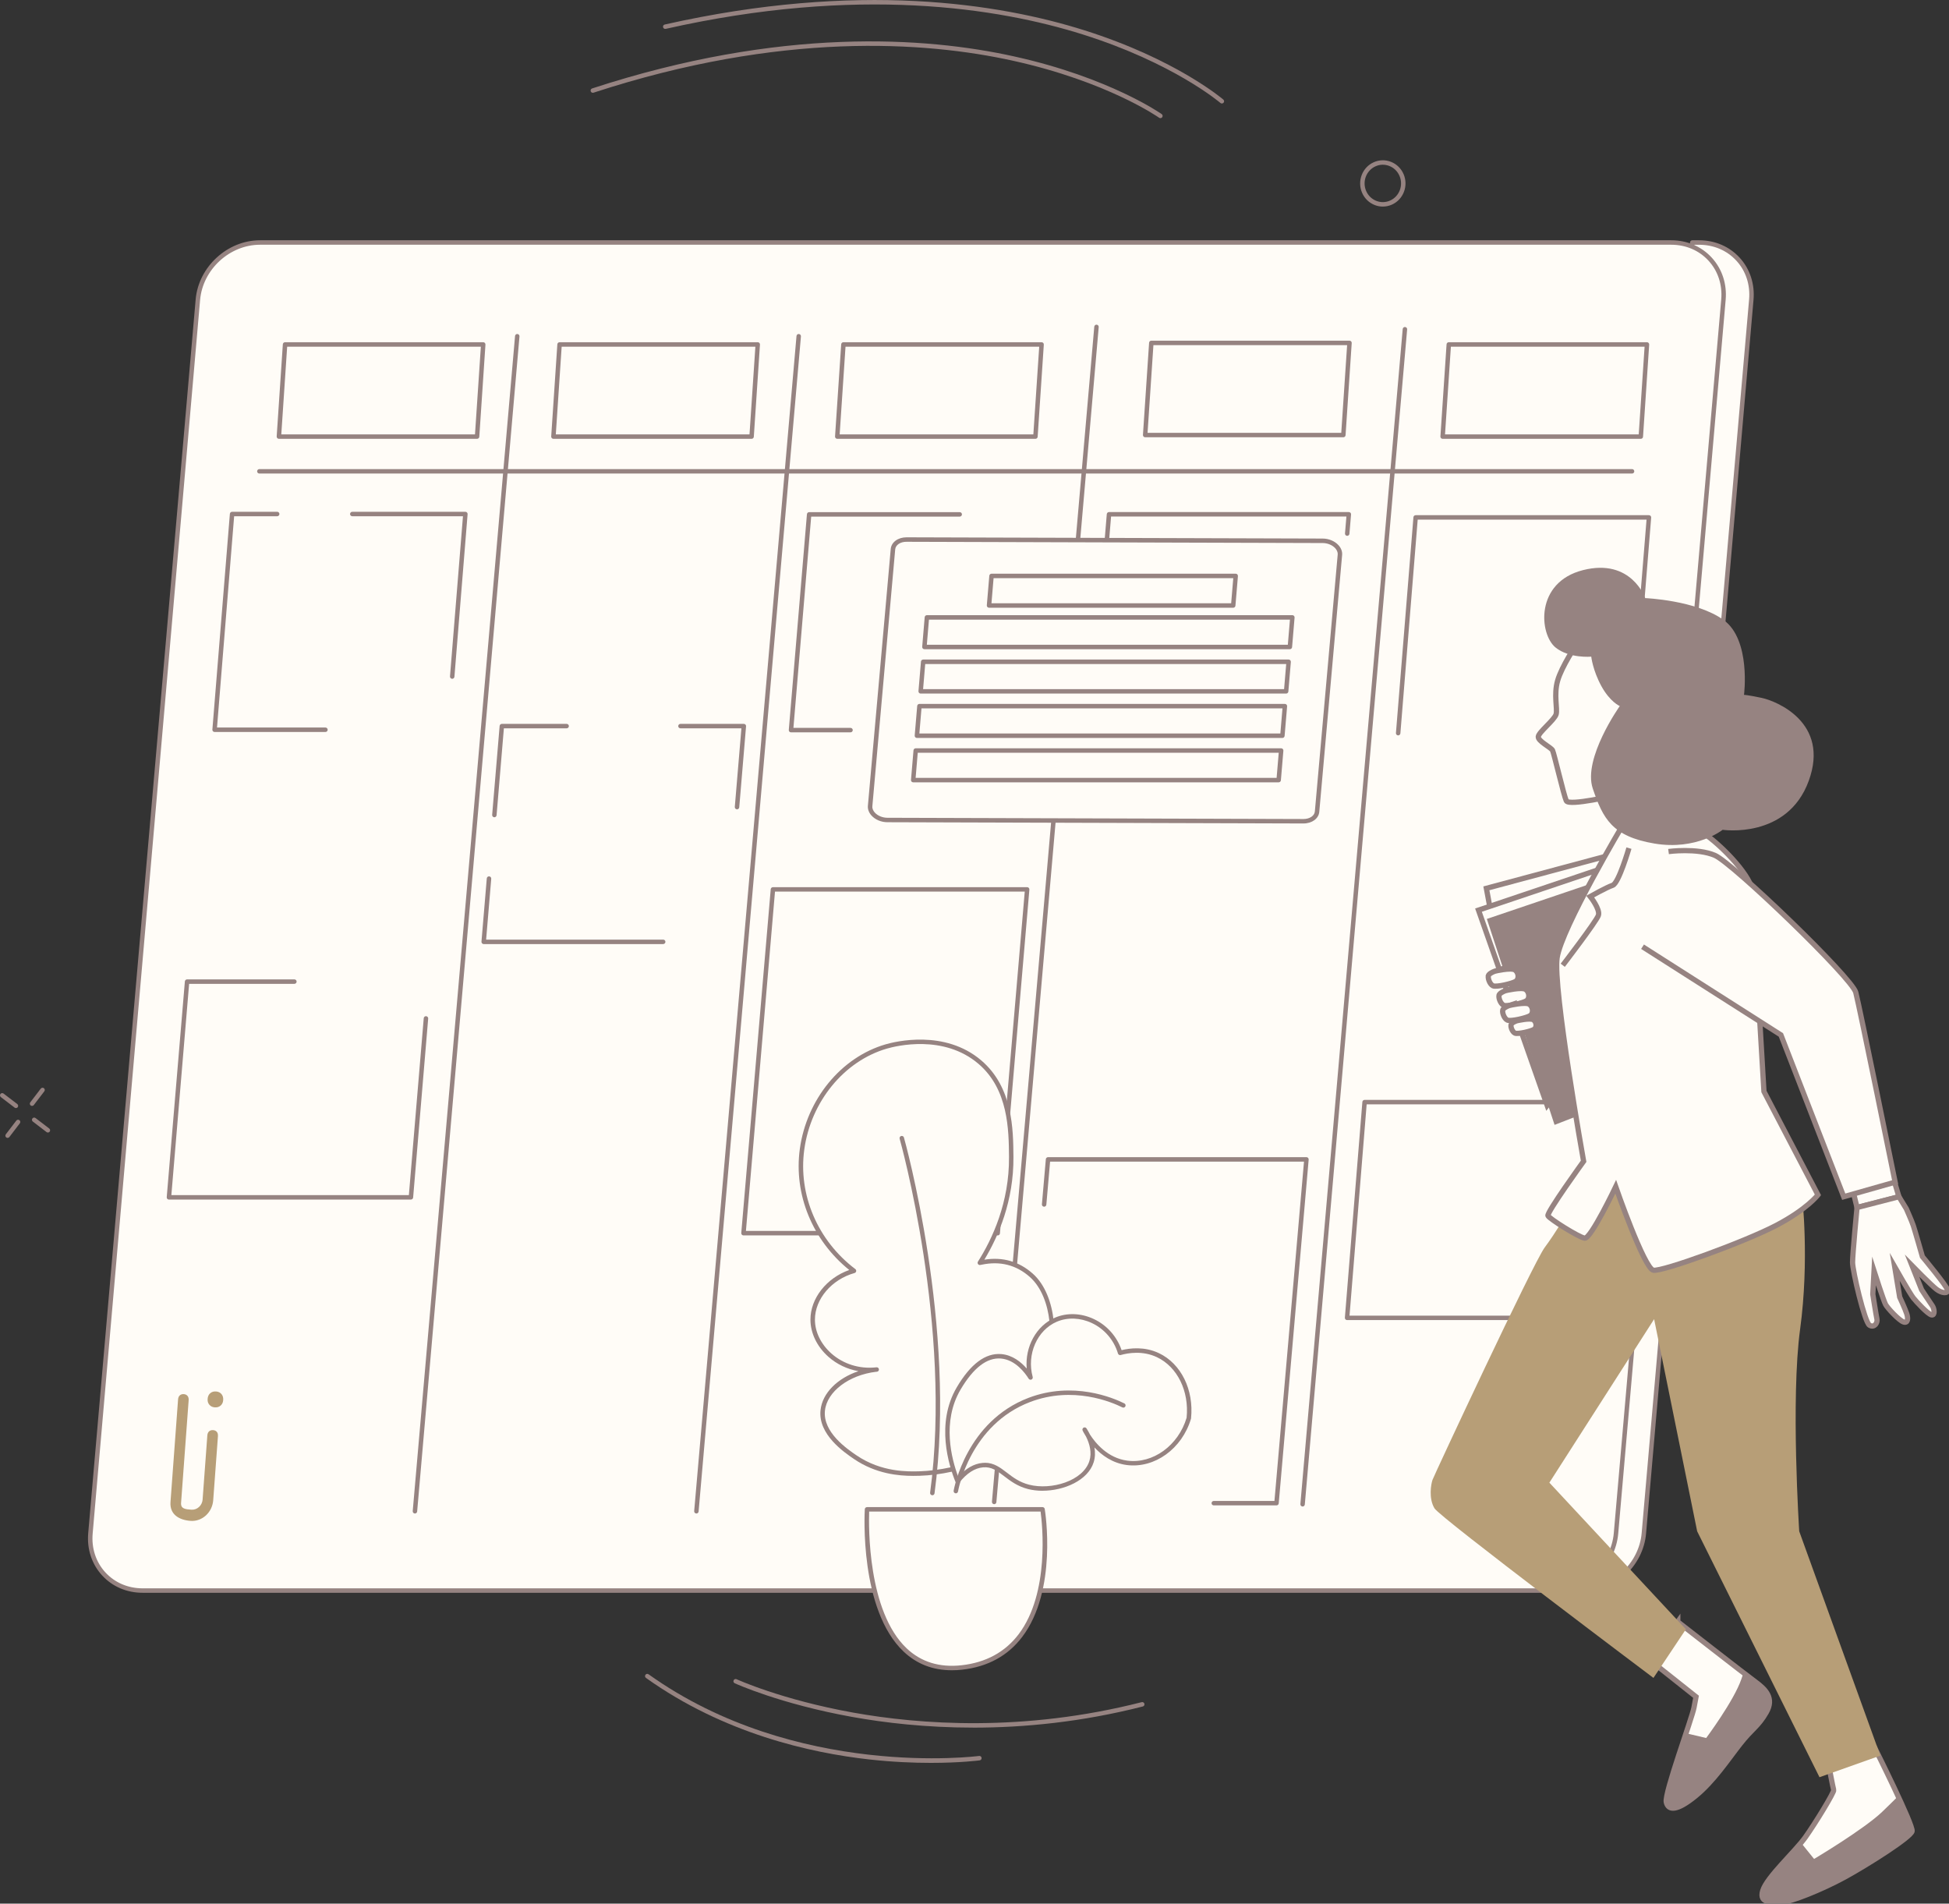 <svg width="556" height="543" viewBox="0 0 556 543" fill="none" xmlns="http://www.w3.org/2000/svg">
<rect x="0" y="0" width="556" height="543" fill="#333333" stroke="none"/>
<g clip-path="url(#clip0_6005_278)">
<path d="M277.67 492.789C264.13 492.789 252.371 491.407 243.14 489.746C222.5 486.038 209.719 480.189 209.595 480.132C209.275 479.983 209.136 479.606 209.286 479.292C209.435 478.972 209.812 478.833 210.127 478.982C210.25 479.039 222.918 484.831 243.408 488.509C262.314 491.897 291.937 494.136 325.698 485.527C326.039 485.44 326.384 485.646 326.472 485.986C326.56 486.327 326.353 486.672 326.013 486.76C308.485 491.227 292.066 492.795 277.665 492.795L277.67 492.789Z" fill="#968381"/>
<path d="M265.57 502.847C260.642 502.847 254.646 502.61 247.969 501.867C231.153 500 206.453 494.45 184.276 478.611C183.992 478.405 183.925 478.007 184.126 477.724C184.327 477.435 184.724 477.373 185.013 477.574C227.02 507.572 278.795 500.939 279.311 500.867C279.656 500.815 279.981 501.063 280.023 501.413C280.069 501.764 279.827 502.084 279.481 502.13C279.398 502.14 274.078 502.847 265.57 502.847Z" fill="#968381"/>
<path d="M331.028 33.701C330.899 33.701 330.775 33.665 330.662 33.582C330.517 33.479 315.941 23.256 288.887 17.304C263.913 11.811 222.897 8.933 169.312 26.439C168.976 26.547 168.62 26.366 168.512 26.031C168.404 25.696 168.584 25.34 168.92 25.227C222.815 7.618 264.099 10.527 289.238 16.077C316.519 22.091 331.255 32.442 331.4 32.545C331.689 32.752 331.751 33.149 331.549 33.432C331.426 33.608 331.229 33.701 331.033 33.701H331.039H331.028Z" fill="#968381"/>
<path d="M348.562 29.518C348.412 29.518 348.267 29.466 348.149 29.363C348.02 29.25 334.841 18.006 308.867 9.82C284.883 2.269 244.781 -4.136 189.91 8.232C189.57 8.309 189.229 8.092 189.152 7.752C189.074 7.407 189.291 7.066 189.632 6.994C244.827 -5.441 285.188 1.021 309.326 8.634C335.528 16.897 348.851 28.29 348.985 28.404C349.248 28.636 349.279 29.038 349.052 29.301C348.928 29.445 348.747 29.518 348.572 29.518H348.562Z" fill="#968381"/>
<path d="M9.143 315.452C9.009 315.452 8.875 315.41 8.756 315.323C8.478 315.111 8.426 314.709 8.638 314.43L11.636 310.516C11.852 310.237 12.25 310.186 12.523 310.397C12.802 310.609 12.853 311.011 12.642 311.289L9.644 315.204C9.52 315.369 9.329 315.452 9.138 315.452H9.143Z" fill="#968381"/>
<path d="M2.167 324.576C2.033 324.576 1.899 324.534 1.78 324.447C1.502 324.235 1.45 323.833 1.661 323.554L4.654 319.64C4.871 319.361 5.268 319.31 5.542 319.521C5.82 319.733 5.872 320.135 5.66 320.413L2.668 324.328C2.544 324.493 2.353 324.576 2.162 324.576H2.167Z" fill="#968381"/>
<path d="M4.551 316.065C4.417 316.065 4.283 316.024 4.164 315.936L0.248 312.94C-0.031 312.728 -0.083 312.326 0.129 312.047C0.346 311.769 0.743 311.717 1.016 311.929L4.933 314.925C5.212 315.137 5.263 315.539 5.052 315.818C4.928 315.983 4.737 316.065 4.546 316.065H4.551Z" fill="#968381"/>
<path d="M13.669 323.044C13.534 323.044 13.4 323.003 13.282 322.915L9.365 319.918C9.087 319.707 9.035 319.304 9.247 319.026C9.463 318.747 9.861 318.696 10.134 318.907L14.05 321.904C14.329 322.115 14.381 322.518 14.169 322.796C14.045 322.961 13.854 323.049 13.663 323.049L13.669 323.044Z" fill="#968381"/>
<path d="M394.49 58.927C393.711 58.927 392.932 58.782 392.183 58.489C390.553 57.854 389.268 56.606 388.561 54.976C387.127 51.649 388.618 47.75 391.874 46.285C393.442 45.579 395.186 45.532 396.791 46.156C398.422 46.791 399.707 48.039 400.408 49.669C401.843 52.996 400.357 56.895 397.096 58.36C396.26 58.736 395.372 58.922 394.485 58.922L394.49 58.927ZM392.395 47.441C389.763 48.622 388.566 51.778 389.727 54.471C390.295 55.786 391.327 56.792 392.638 57.302C393.917 57.803 395.321 57.767 396.575 57.199C399.206 56.018 400.403 52.861 399.242 50.169C398.675 48.854 397.643 47.848 396.327 47.338C395.042 46.837 393.644 46.873 392.395 47.441Z" fill="#968381"/>
<path d="M484.716 69.17H482.76L447.002 453.689H451.228C460.232 453.689 468.168 446.385 468.952 437.375L499.602 85.479C500.387 76.468 493.725 69.165 484.716 69.165V69.17Z" fill="#FFFCF7"/>
<path d="M451.228 454.328H447.002C446.822 454.328 446.651 454.251 446.533 454.122C446.414 453.988 446.352 453.813 446.368 453.632L482.126 69.114C482.157 68.789 482.43 68.536 482.76 68.536H484.711C489.236 68.536 493.343 70.3 496.274 73.498C499.22 76.711 500.629 80.992 500.232 85.536L469.582 437.432C468.772 446.747 460.537 454.323 451.223 454.323L451.228 454.328ZM447.699 453.06H451.228C459.897 453.06 467.564 446.004 468.323 437.329L498.973 85.433C499.339 81.245 498.049 77.309 495.345 74.364C492.657 71.429 488.885 69.815 484.721 69.815H483.349L447.709 453.065L447.699 453.06Z" fill="#968381"/>
<path d="M476.765 69.17H74.179C65.175 69.17 57.239 76.474 56.455 85.484L25.805 437.38C25.02 446.391 31.682 453.694 40.691 453.694H443.282C452.286 453.694 460.222 446.391 461.006 437.38L491.651 85.484C492.435 76.474 485.774 69.17 476.765 69.17Z" fill="#FFFCF7"/>
<path d="M443.277 454.328H40.686C36.161 454.328 32.053 452.57 29.122 449.367C26.176 446.154 24.773 441.873 25.165 437.329L55.815 85.427C56.625 76.113 64.86 68.536 74.174 68.536H476.765C481.29 68.536 485.397 70.295 488.328 73.498C491.274 76.711 492.683 80.992 492.286 85.541L461.641 437.437C460.831 446.752 452.596 454.328 443.282 454.328H443.277ZM74.179 69.81C65.51 69.81 57.843 76.866 57.084 85.541L26.434 437.437C26.068 441.625 27.358 445.56 30.062 448.511C32.75 451.445 36.522 453.06 40.686 453.06H443.277C451.945 453.06 459.613 446.004 460.372 437.329L491.021 85.433C491.388 81.245 490.098 77.309 487.394 74.359C484.706 71.424 480.929 69.81 476.77 69.81H74.179Z" fill="#968381"/>
<path d="M465.583 135.076H73.988C73.637 135.076 73.353 134.792 73.353 134.441C73.353 134.091 73.637 133.807 73.988 133.807H465.583C465.934 133.807 466.218 134.091 466.218 134.441C466.218 134.792 465.934 135.076 465.583 135.076Z" fill="#968381"/>
<path d="M198.667 431.712H198.61C198.259 431.681 198.001 431.377 198.032 431.021L227.221 95.851C227.252 95.501 227.552 95.237 227.908 95.274C228.259 95.305 228.517 95.609 228.486 95.965L199.296 431.134C199.27 431.464 198.992 431.717 198.667 431.717V431.712Z" fill="#968381"/>
<path d="M283.614 429.05H283.557C283.206 429.02 282.948 428.715 282.979 428.359L312.169 93.19C312.2 92.839 312.509 92.576 312.855 92.612C313.206 92.643 313.464 92.948 313.433 93.303L284.243 428.473C284.213 428.803 283.939 429.056 283.614 429.056V429.05Z" fill="#968381"/>
<path d="M118.373 431.712H118.317C117.966 431.681 117.708 431.377 117.739 431.021L146.928 95.851C146.959 95.501 147.264 95.237 147.614 95.274C147.965 95.305 148.223 95.609 148.192 95.965L119.003 431.134C118.977 431.464 118.698 431.717 118.373 431.717V431.712Z" fill="#968381"/>
<path d="M371.601 429.716H371.544C371.198 429.685 370.935 429.381 370.966 429.025L400.155 93.855C400.186 93.504 400.501 93.241 400.842 93.278C401.193 93.308 401.451 93.613 401.42 93.969L372.23 429.138C372.199 429.468 371.926 429.721 371.601 429.721V429.716Z" fill="#968381"/>
<path d="M214.409 125.173H157.877C157.702 125.173 157.532 125.101 157.413 124.972C157.294 124.843 157.232 124.672 157.243 124.497L158.997 98.208C159.018 97.873 159.296 97.615 159.632 97.615H216.164C216.339 97.615 216.509 97.687 216.628 97.816C216.747 97.945 216.809 98.115 216.798 98.291L215.044 124.58C215.023 124.915 214.745 125.173 214.409 125.173ZM158.559 123.904H213.816L215.488 98.889H160.23L158.559 123.904Z" fill="#968381"/>
<path d="M295.384 125.173H238.852C238.676 125.173 238.506 125.101 238.387 124.972C238.269 124.843 238.207 124.672 238.217 124.497L239.972 98.208C239.992 97.873 240.271 97.615 240.606 97.615H297.138C297.314 97.615 297.479 97.687 297.602 97.816C297.721 97.945 297.783 98.115 297.773 98.291L296.018 124.58C295.998 124.915 295.719 125.173 295.384 125.173ZM239.533 123.904H294.79L296.462 98.889H241.205L239.533 123.904Z" fill="#968381"/>
<path d="M136.098 125.173H79.566C79.39 125.173 79.225 125.101 79.101 124.972C78.983 124.843 78.921 124.672 78.931 124.497L80.685 98.208C80.706 97.873 80.985 97.615 81.32 97.615H137.852C138.027 97.615 138.192 97.687 138.316 97.816C138.435 97.945 138.497 98.115 138.487 98.291L136.732 124.58C136.712 124.915 136.433 125.173 136.098 125.173ZM80.247 123.904H135.504L137.176 98.889H81.919L80.247 123.904Z" fill="#968381"/>
<path d="M468.08 125.173H411.549C411.373 125.173 411.203 125.101 411.084 124.972C410.965 124.843 410.904 124.672 410.914 124.497L412.668 98.208C412.689 97.873 412.968 97.615 413.303 97.615H469.835C470.01 97.615 470.181 97.687 470.299 97.816C470.418 97.945 470.48 98.115 470.469 98.291L468.715 124.58C468.694 124.915 468.416 125.173 468.08 125.173ZM412.23 123.904H467.487L469.159 98.889H413.901L412.23 123.904Z" fill="#968381"/>
<path d="M383.221 124.729H326.689C326.513 124.729 326.343 124.657 326.224 124.528C326.106 124.399 326.044 124.229 326.054 124.053L327.809 97.764C327.829 97.429 328.108 97.171 328.443 97.171H384.975C385.151 97.171 385.321 97.244 385.439 97.373C385.558 97.501 385.62 97.672 385.61 97.847L383.855 124.136C383.835 124.471 383.556 124.729 383.221 124.729ZM327.37 123.46H382.627L384.299 98.445H329.042L327.37 123.46Z" fill="#968381"/>
<path d="M364.145 428.767H290.43L298.97 330.708H372.684L364.145 428.767Z" fill="#FFFCF7"/>
<path d="M284.625 352.391H212.103C211.922 352.391 211.752 352.319 211.633 352.185C211.515 352.056 211.453 351.881 211.468 351.7L219.869 253.641C219.9 253.311 220.173 253.059 220.498 253.059H293.02C293.201 253.059 293.371 253.131 293.49 253.265C293.609 253.394 293.671 253.569 293.655 253.75L285.255 351.814C285.229 352.144 284.95 352.396 284.625 352.396V352.391ZM212.794 351.117H284.042L292.334 254.327H221.086L212.794 351.117Z" fill="#968381"/>
<path d="M127.78 208.161H61.222L66.212 146.619H132.769L127.78 208.161Z" fill="#FFFCF7"/>
<path d="M398.855 209.765H398.804C398.458 209.734 398.195 209.429 398.226 209.079L403.215 147.537C403.241 147.207 403.52 146.954 403.845 146.954H470.402C470.583 146.954 470.748 147.026 470.872 147.16C470.991 147.289 471.053 147.464 471.037 147.64L468.385 180.381C468.359 180.732 468.049 180.995 467.699 180.964C467.348 180.938 467.09 180.629 467.116 180.278L469.716 148.223H404.433L399.495 209.182C399.464 209.512 399.191 209.765 398.866 209.765H398.855Z" fill="#968381"/>
<path d="M450.852 376.545H384.294C384.113 376.545 383.948 376.473 383.824 376.339C383.706 376.21 383.644 376.034 383.659 375.859L388.649 314.317C388.675 313.987 388.953 313.734 389.278 313.734H455.836C456.017 313.734 456.182 313.806 456.306 313.94C456.424 314.069 456.486 314.245 456.471 314.42L451.481 375.962C451.455 376.292 451.177 376.545 450.852 376.545ZM384.985 375.271H450.269L455.155 315.003H389.872L384.985 375.271Z" fill="#968381"/>
<path d="M311.245 208.872H311.194C310.843 208.846 310.585 208.537 310.611 208.186L315.739 146.644C315.77 146.314 316.044 146.062 316.369 146.062H384.784C384.965 146.062 385.13 146.134 385.254 146.263C385.372 146.392 385.434 146.567 385.419 146.747L384.96 152.256C384.929 152.607 384.629 152.865 384.273 152.839C383.928 152.813 383.664 152.504 383.695 152.153L384.098 147.33H316.962L311.885 208.289C311.854 208.62 311.581 208.872 311.25 208.872H311.245Z" fill="#968381"/>
<path d="M294.692 208.264H225.663L230.838 146.722H299.868L294.692 208.264Z" fill="#FFFCF7"/>
<path d="M117.228 342.174H48.199C48.018 342.174 47.848 342.102 47.729 341.973C47.61 341.844 47.548 341.668 47.564 341.488L52.739 279.946C52.77 279.616 53.044 279.363 53.369 279.363H83.983C84.333 279.363 84.617 279.647 84.617 279.997C84.617 280.348 84.333 280.632 83.983 280.632H53.952L48.885 340.9H116.64L120.881 290.442C120.907 290.091 121.211 289.828 121.567 289.859C121.918 289.89 122.176 290.194 122.15 290.545L117.857 341.581C117.826 341.911 117.553 342.163 117.223 342.163L117.228 342.174Z" fill="#968381"/>
<path d="M207.02 268.655H137.991L143.167 207.114H212.196L207.02 268.655Z" fill="#FFFCF7"/>
<path d="M364.145 429.401H346.26C345.909 429.401 345.626 429.118 345.626 428.767C345.626 428.416 345.909 428.132 346.26 428.132H363.567L371.998 331.343H299.563L298.495 343.623C298.464 343.974 298.149 344.237 297.809 344.201C297.458 344.17 297.2 343.866 297.231 343.51L298.351 330.651C298.376 330.321 298.655 330.069 298.98 330.069H372.695C372.875 330.069 373.045 330.141 373.164 330.275C373.283 330.404 373.345 330.579 373.329 330.76L364.79 428.818C364.759 429.148 364.485 429.401 364.16 429.401H364.145Z" fill="#968381"/>
<path d="M129.008 193.621H128.956C128.605 193.59 128.347 193.286 128.373 192.935L132.073 147.253H100.494C100.143 147.253 99.86 146.969 99.86 146.619C99.86 146.268 100.143 145.984 100.494 145.984H132.759C132.94 145.984 133.105 146.056 133.229 146.185C133.347 146.314 133.409 146.49 133.394 146.67L129.637 193.038C129.612 193.368 129.333 193.621 129.008 193.621Z" fill="#968381"/>
<path d="M92.842 208.795H61.222C61.042 208.795 60.877 208.723 60.753 208.594C60.634 208.465 60.572 208.289 60.587 208.109L65.577 146.567C65.603 146.237 65.882 145.984 66.207 145.984H79.076C79.426 145.984 79.71 146.268 79.71 146.619C79.71 146.969 79.426 147.253 79.076 147.253H66.795L61.908 207.521H92.842C93.193 207.521 93.477 207.805 93.477 208.155C93.477 208.506 93.193 208.79 92.842 208.79V208.795Z" fill="#968381"/>
<path d="M242.639 208.898H225.658C225.477 208.898 225.307 208.826 225.188 208.697C225.07 208.568 225.008 208.393 225.023 208.212L230.199 146.67C230.224 146.34 230.503 146.087 230.828 146.087H273.784C274.135 146.087 274.419 146.371 274.419 146.722C274.419 147.073 274.135 147.356 273.784 147.356H231.411L226.344 207.624H242.634C242.985 207.624 243.269 207.908 243.269 208.259C243.269 208.609 242.985 208.893 242.634 208.893L242.639 208.898Z" fill="#968381"/>
<path d="M141.036 233.119H140.984C140.633 233.088 140.375 232.784 140.401 232.433L142.532 207.062C142.563 206.732 142.836 206.479 143.161 206.479H161.649C162 206.479 162.284 206.763 162.284 207.114C162.284 207.464 162 207.748 161.649 207.748H143.745L141.66 232.536C141.629 232.866 141.355 233.119 141.03 233.119H141.036Z" fill="#968381"/>
<path d="M189.193 269.29H137.986C137.805 269.29 137.635 269.218 137.517 269.084C137.398 268.955 137.336 268.779 137.351 268.599L138.868 250.557C138.894 250.206 139.199 249.943 139.555 249.974C139.906 250.005 140.164 250.309 140.138 250.66L138.678 268.016H189.193C189.544 268.016 189.828 268.3 189.828 268.65C189.828 269.001 189.544 269.285 189.193 269.285V269.29Z" fill="#968381"/>
<path d="M210.256 230.849H210.204C209.853 230.824 209.595 230.514 209.621 230.164L211.504 207.748H194.115C193.765 207.748 193.481 207.464 193.481 207.114C193.481 206.763 193.765 206.479 194.115 206.479H212.196C212.376 206.479 212.547 206.551 212.665 206.686C212.784 206.815 212.846 206.99 212.83 207.17L210.89 230.272C210.865 230.602 210.586 230.855 210.261 230.855L210.256 230.849Z" fill="#968381"/>
<path d="M65.98 119.927C67.832 119.927 69.334 118.426 69.334 116.57C69.334 114.713 67.832 113.212 65.98 113.212C64.127 113.212 62.626 114.713 62.626 116.57C62.626 118.426 64.127 119.927 65.98 119.927Z" fill="#FFFCF7"/>
<path d="M114.694 87.397C115.546 87.893 115.84 88.981 115.35 89.837C114.859 90.688 113.765 90.982 112.914 90.492C112.063 89.997 111.769 88.909 112.259 88.053C112.749 87.201 113.843 86.907 114.694 87.397Z" fill="#FFFCF7"/>
<path d="M92.042 109.107C92.538 108.255 93.626 107.961 94.478 108.451C95.329 108.947 95.623 110.035 95.133 110.891C94.638 111.747 93.549 112.036 92.698 111.546C91.846 111.051 91.552 109.963 92.042 109.107Z" fill="#FFFCF7"/>
<path d="M352.731 212.065C352.731 212.065 350.259 208.811 350.43 205.86C350.59 203.127 350.801 196.788 347.592 193.312C343.433 188.804 336.72 187.36 336.044 188.747C335.435 189.99 343.717 196.468 343.268 201.548C343.17 202.621 342.22 203.441 341.142 203.405C339.836 203.364 337.808 202.92 335.29 201.1C334.651 200.636 333.727 201.022 333.644 201.806C333.526 202.889 333.727 204.504 335.048 206.624C336.73 209.326 339.496 211.302 341.389 211.972C343.453 212.705 346.028 216.805 346.028 216.805L352.736 212.055L352.731 212.065Z" fill="#FFFCF7"/>
<path d="M346.023 217.444C345.982 217.444 345.94 217.444 345.899 217.434C345.729 217.398 345.579 217.3 345.486 217.15C344.8 216.062 342.69 213.117 341.173 212.576C339.207 211.879 336.286 209.821 334.506 206.964C333.051 204.628 332.891 202.833 333.01 201.739C333.077 201.151 333.443 200.656 333.985 200.414C334.542 200.166 335.172 200.233 335.662 200.589C338.072 202.332 339.986 202.74 341.162 202.776C341.911 202.791 342.571 202.224 342.633 201.497C342.896 198.567 339.743 194.838 337.659 192.373C335.935 190.33 335.063 189.304 335.476 188.468C335.626 188.164 335.982 187.777 336.838 187.653C339.145 187.318 344.465 188.989 348.061 192.883C351.601 196.716 351.204 203.627 351.069 205.896C350.915 208.578 353.216 211.652 353.237 211.683C353.34 211.817 353.386 211.998 353.36 212.168C353.335 212.338 353.242 212.493 353.097 212.591L346.384 217.341C346.276 217.419 346.147 217.455 346.018 217.455L346.023 217.444ZM334.676 201.538C334.594 201.538 334.527 201.564 334.501 201.574C334.424 201.61 334.295 201.693 334.274 201.878C334.176 202.771 334.32 204.261 335.584 206.288C337.205 208.888 339.836 210.75 341.601 211.374C343.397 212.013 345.373 214.695 346.198 215.907L351.859 211.905C351.142 210.817 349.666 208.259 349.81 205.819C350.141 200.084 349.243 196.019 347.138 193.745C344.078 190.428 339.568 188.881 337.488 188.881H337.483C337.05 188.881 336.802 188.948 336.684 189C336.874 189.474 337.845 190.619 338.634 191.553C340.987 194.338 344.207 198.149 343.902 201.61C343.778 203.018 342.545 204.086 341.126 204.045C339.769 204.003 337.592 203.55 334.919 201.621C334.836 201.559 334.754 201.538 334.681 201.538H334.676Z" fill="#968381"/>
<path d="M371.822 234.254L253.155 233.898C250.41 233.887 248.042 231.974 248.227 229.906L254.744 156.64C254.884 155.046 256.53 153.891 258.65 153.896L377.318 154.252C380.063 154.262 382.431 156.176 382.245 158.244L375.729 231.51C375.589 233.103 373.943 234.259 371.822 234.254Z" fill="#FFFCF7"/>
<path d="M371.838 234.888H371.817L253.15 234.532C251.39 234.527 249.703 233.82 248.625 232.639C247.871 231.809 247.5 230.824 247.588 229.849L254.104 156.583C254.28 154.654 256.179 153.262 258.625 153.262H258.645L377.313 153.618C379.072 153.623 380.759 154.329 381.838 155.51C382.591 156.336 382.963 157.326 382.875 158.301L376.358 231.566C376.188 233.495 374.284 234.888 371.838 234.888ZM371.822 233.619H371.838C373.613 233.619 374.98 232.711 375.094 231.458L381.611 158.193C381.683 157.409 381.265 156.769 380.904 156.372C380.078 155.464 378.701 154.897 377.318 154.897L258.65 154.541C256.865 154.505 255.492 155.443 255.379 156.702L248.862 229.967C248.79 230.751 249.208 231.391 249.569 231.788C250.395 232.696 251.772 233.263 253.155 233.263L371.822 233.619Z" fill="#968381"/>
<path d="M367.968 185.178H263.712C263.532 185.178 263.361 185.106 263.243 184.977C263.124 184.848 263.062 184.672 263.078 184.492L263.79 176.054C263.815 175.724 264.094 175.471 264.419 175.471H368.675C368.856 175.471 369.026 175.543 369.144 175.672C369.263 175.801 369.325 175.976 369.31 176.157L368.598 184.595C368.567 184.925 368.293 185.178 367.968 185.178ZM264.404 183.909H367.385L367.989 176.745H265.007L264.404 183.909Z" fill="#968381"/>
<path d="M351.807 173.351H282.149C281.968 173.351 281.803 173.279 281.679 173.15C281.56 173.021 281.498 172.846 281.514 172.665L282.226 164.227C282.257 163.897 282.53 163.644 282.855 163.644H352.514C352.695 163.644 352.865 163.716 352.984 163.851C353.102 163.98 353.164 164.155 353.149 164.335L352.437 172.773C352.411 173.104 352.132 173.356 351.807 173.356V173.351ZM282.84 172.077H351.219L351.823 164.913H283.444L282.84 172.077Z" fill="#968381"/>
<path d="M366.905 197.84H262.649C262.469 197.84 262.298 197.768 262.18 197.634C262.061 197.505 261.999 197.329 262.015 197.149L262.727 188.711C262.758 188.381 263.031 188.128 263.356 188.128H367.612C367.793 188.128 367.963 188.2 368.082 188.334C368.2 188.463 368.257 188.639 368.247 188.819L367.535 197.257C367.509 197.587 367.23 197.84 366.905 197.84ZM263.336 196.571H366.317L366.921 189.407H263.939L263.336 196.571Z" fill="#968381"/>
<path d="M365.837 210.497H261.576C261.401 210.497 261.23 210.425 261.106 210.291C260.988 210.162 260.926 209.986 260.941 209.806L261.653 201.368C261.684 201.038 261.958 200.785 262.283 200.785H366.544C366.724 200.785 366.89 200.857 367.013 200.991C367.132 201.12 367.194 201.296 367.179 201.476L366.466 209.914C366.436 210.244 366.162 210.497 365.837 210.497ZM262.273 209.223H365.254L365.858 202.059H262.876L262.273 209.223Z" fill="#968381"/>
<path d="M364.774 223.154H260.518C260.338 223.154 260.167 223.082 260.049 222.953C259.93 222.824 259.868 222.649 259.884 222.468L260.596 214.03C260.621 213.7 260.9 213.447 261.225 213.447H365.481C365.662 213.447 365.832 213.519 365.95 213.648C366.069 213.777 366.131 213.953 366.116 214.133L365.404 222.571C365.373 222.901 365.099 223.154 364.774 223.154ZM261.205 221.88H364.186L364.79 214.716H261.808L261.205 221.88Z" fill="#968381"/>
<path d="M247.34 430.525H297.406C297.406 430.525 304.274 472.293 274.388 475.63C244.507 478.967 247.335 430.525 247.335 430.525H247.34Z" fill="#FFFCF7"/>
<path d="M271.524 476.429C266.122 476.429 261.504 474.64 257.763 471.091C245.183 459.151 246.638 431.655 246.705 430.489C246.726 430.154 247.004 429.891 247.34 429.891H297.406C297.716 429.891 297.984 430.118 298.036 430.422C298.191 431.361 301.699 453.586 291.612 466.913C287.53 472.303 281.762 475.449 274.465 476.264C273.464 476.378 272.484 476.429 271.529 476.429H271.524ZM247.949 431.16C247.809 435.286 247.479 459.579 258.64 470.168C262.758 474.077 268.026 475.702 274.321 475.001C281.256 474.227 286.731 471.246 290.595 466.145C299.517 454.359 297.329 434.647 296.854 431.16H247.944H247.949Z" fill="#968381"/>
<path d="M262.35 420.308C258.769 420.411 251.148 420.53 243.97 415.635C241.313 413.825 234.022 408.853 234.703 402.318C235.286 396.717 241.566 391.549 250.085 390.625C239.977 391.822 231.845 384.245 231.829 376.416C231.824 370.417 236.576 364.46 243.604 362.495C232.712 354.263 226.989 340.987 228.795 327.815C230.555 315.003 239.425 302.392 252.809 298.498C254.491 298.008 269.037 294.021 279.512 302.949C288.304 310.443 288.402 322.074 288.469 330.001C288.588 344.103 282.933 354.82 279.512 360.2C280.224 360.153 287.458 357.771 294.212 363.779C301.096 369.902 301.436 383.962 298.082 389.532C294.568 395.36 286.106 394.127 284.6 394.55C290.931 400.141 290.709 404.804 290.637 405.681C289.919 414.779 273.428 419.988 262.345 420.308H262.35Z" fill="#FFFCF7"/>
<path d="M260.425 420.979C256.483 420.979 249.904 420.453 243.614 416.166C240.807 414.253 233.351 409.173 234.074 402.256C234.579 397.382 238.872 393.142 244.889 391.115C241.71 390.558 238.733 389.15 236.313 387.005C233.073 384.127 231.205 380.269 231.2 376.421C231.189 370.345 235.777 364.558 242.268 362.253C231.778 353.81 226.391 340.694 228.171 327.727C230.116 313.569 239.946 301.577 252.639 297.89C255.369 297.095 269.512 293.583 279.93 302.47C288.944 310.155 289.047 322.1 289.109 329.996C289.212 342.504 284.827 352.665 280.812 359.313C286.06 358.472 290.709 359.813 294.636 363.305C301.699 369.582 302.112 384.08 298.624 389.862C295.652 394.793 289.352 394.973 286.323 395.061C286.246 395.061 286.163 395.066 286.086 395.071C291.106 399.987 291.395 404.118 291.271 405.738C290.533 415.14 274.006 420.612 262.365 420.953C261.824 420.968 261.168 420.984 260.42 420.984L260.425 420.979ZM249.961 391.286C242.175 392.199 235.9 396.949 235.333 402.39C234.688 408.549 241.69 413.319 244.326 415.114C251.478 419.988 259.084 419.767 262.329 419.674C273.217 419.354 289.336 414.17 290.007 405.629C290.1 404.433 289.961 400.126 284.182 395.025C284.006 394.87 283.934 394.633 283.98 394.406C284.032 394.179 284.202 393.999 284.429 393.937C284.816 393.828 285.43 393.808 286.287 393.787C289.305 393.699 294.924 393.534 297.541 389.202C300.812 383.771 300.43 370.149 293.794 364.254C289.935 360.824 285.317 359.643 280.074 360.742C279.827 360.793 279.651 360.824 279.563 360.834C279.321 360.85 279.094 360.731 278.975 360.525C278.851 360.319 278.857 360.061 278.986 359.86C283.088 353.412 287.948 342.999 287.845 330.007C287.778 322.337 287.685 310.743 279.115 303.434C269.187 294.97 255.621 298.349 253 299.107C240.787 302.66 231.313 314.234 229.44 327.902C227.67 340.797 233.248 353.861 244.001 361.99C244.192 362.134 244.29 362.377 244.244 362.619C244.197 362.856 244.022 363.047 243.79 363.114C237.226 364.955 232.469 370.552 232.479 376.426C232.484 379.913 234.192 383.425 237.165 386.066C240.57 389.088 245.173 390.527 249.832 390.032C249.899 390.022 249.961 390.017 250.033 390.012C250.384 389.976 250.694 390.223 250.735 390.574C250.776 390.925 250.524 391.234 250.178 391.275C250.111 391.286 250.049 391.291 249.982 391.296L249.961 391.286Z" fill="#968381"/>
<path d="M265.967 426.502C265.936 426.502 265.91 426.502 265.885 426.497C265.534 426.451 265.291 426.131 265.338 425.786C271.726 378.592 256.803 325.349 256.648 324.818C256.55 324.483 256.746 324.127 257.087 324.034C257.422 323.941 257.773 324.132 257.871 324.472C258.026 325.009 273.016 378.499 266.597 425.961C266.555 426.281 266.282 426.513 265.967 426.513V426.502Z" fill="#968381"/>
<path d="M273.175 422.485C272.04 419.705 267.118 406.846 273.501 396.02C274.811 393.792 279.207 386.344 285.585 386.87C290.337 387.262 293.335 391.853 294.001 392.92C292.081 385.932 295.528 378.861 301.261 376.416C308.041 373.527 317.055 377.525 319.553 385.891C321.23 385.416 325.76 384.384 330.332 386.546C336.353 389.387 339.976 396.588 339.15 404.515C336.647 413.02 328.877 418.224 321.513 417.26C313.516 416.208 309.697 408.358 309.429 407.785C310.678 409.745 312.509 413.391 311.39 416.935C309.506 422.887 300.146 425.837 293.428 424.125C287.195 422.531 285.389 417.466 280.363 417.92C277.056 418.219 274.6 420.71 273.175 422.495V422.485Z" fill="#FFFCF7"/>
<path d="M297.396 425.229C295.962 425.229 294.558 425.069 293.268 424.739C290.26 423.97 288.248 422.433 286.478 421.082C284.465 419.545 282.871 418.327 280.42 418.549C278.072 418.761 275.802 420.22 273.676 422.887C273.537 423.062 273.315 423.15 273.088 423.119C272.866 423.088 272.68 422.938 272.587 422.732C270.673 418.044 266.87 406.016 272.954 395.701C276.875 389.052 281.142 385.87 285.637 386.241C288.856 386.509 291.313 388.536 292.897 390.362C292.365 384.189 295.6 378.139 301.008 375.833C304.393 374.389 308.412 374.538 312.03 376.24C315.765 377.994 318.624 381.213 319.965 385.122C322.375 384.529 326.498 384.034 330.595 385.968C336.931 388.959 340.621 396.438 339.774 404.577C339.774 404.618 339.764 404.654 339.754 404.69C337.231 413.252 329.351 418.921 321.426 417.884C317.329 417.342 314.284 415.083 312.21 412.865C312.458 414.243 312.442 415.687 311.988 417.121C310.358 422.273 303.552 425.223 297.396 425.223V425.229ZM280.982 417.244C283.557 417.244 285.353 418.616 287.241 420.066C289.001 421.412 290.817 422.799 293.578 423.501C299.888 425.115 308.965 422.454 310.776 416.739C311.539 414.33 310.832 411.824 309.826 409.786C309.212 408.827 308.892 408.146 308.846 408.053C308.707 407.749 308.825 407.388 309.114 407.228C309.408 407.068 309.78 407.161 309.955 407.445C310.291 407.976 310.631 408.564 310.946 409.198C312.504 411.628 315.992 415.898 321.586 416.636C328.887 417.595 336.147 412.334 338.51 404.402C339.279 396.82 335.879 389.888 330.048 387.128C325.961 385.199 321.823 385.916 319.713 386.509C319.377 386.607 319.032 386.411 318.928 386.076C317.788 382.244 315.069 379.077 311.483 377.391C308.191 375.843 304.553 375.704 301.498 377.004C295.864 379.402 292.835 386.324 294.599 392.755C294.682 393.06 294.532 393.38 294.243 393.509C293.954 393.632 293.619 393.529 293.449 393.261C292.443 391.647 289.667 387.851 285.523 387.51C281.555 387.185 277.69 390.156 274.037 396.345C268.624 405.526 271.462 416.213 273.366 421.267C275.528 418.843 277.85 417.507 280.291 417.286C280.523 417.265 280.75 417.255 280.972 417.255H280.977L280.982 417.244Z" fill="#968381"/>
<path d="M272.675 425.961C272.639 425.961 272.603 425.961 272.567 425.95C272.221 425.889 271.989 425.559 272.051 425.213C272.195 424.413 275.73 405.454 293.433 398.718C306.142 393.885 317.556 398.718 320.75 400.311C321.065 400.466 321.194 400.853 321.034 401.162C320.879 401.477 320.497 401.606 320.182 401.446C317.102 399.909 306.111 395.252 293.882 399.904C276.844 406.387 273.433 424.661 273.299 425.435C273.248 425.744 272.974 425.961 272.675 425.961Z" fill="#968381"/>
<path d="M57.812 427.689C57.682 429.432 56.243 430.747 54.592 430.629C52.941 430.505 51.527 430.417 51.656 428.674L53.818 399.393C53.854 398.872 53.745 398.46 53.487 398.161C53.23 397.862 52.884 397.697 52.456 397.666C51.996 397.629 51.614 397.743 51.31 398.001C51.011 398.259 50.84 398.646 50.799 399.172L48.637 428.452C48.379 431.954 51.042 433.568 54.354 433.816C57.672 434.058 60.567 431.418 60.825 427.916L62.172 409.668C62.208 409.147 62.11 408.734 61.862 408.435C61.62 408.141 61.264 407.971 60.804 407.935C60.345 407.904 59.963 408.012 59.659 408.27C59.359 408.528 59.189 408.915 59.148 409.441L57.801 427.689H57.812ZM62.935 400.936C63.379 400.549 63.622 400.028 63.673 399.362C63.725 398.666 63.56 398.094 63.178 397.645C62.796 397.196 62.28 396.949 61.62 396.902C60.959 396.856 60.412 397.026 59.968 397.408C59.525 397.795 59.277 398.336 59.23 399.032C59.179 399.729 59.349 400.25 59.726 400.698C60.108 401.147 60.624 401.395 61.284 401.441C61.945 401.487 62.492 401.317 62.935 400.936Z" fill="#B79E77"/>
<path d="M449.732 183.826C449.732 183.826 445.516 190.072 444.355 194.137C443.194 198.201 444.355 202.126 443.922 203.725C443.488 205.324 438.984 208.81 438.834 210.115C438.69 211.42 442.467 213.164 442.9 214.035C443.333 214.907 446.099 226.816 446.822 228.415C447.549 230.014 461.063 226.816 461.063 226.816C461.063 226.816 467.167 205.03 468.767 202.998C470.366 200.966 470.511 198.639 467.606 195.008C464.701 191.377 458.163 184.26 456.997 183.532C455.836 182.805 452.637 180.484 449.732 183.821V183.826Z" fill="#FFFCF7" stroke="#968381" stroke-width="1.5" stroke-miterlimit="10"/>
<path d="M534.865 498.644C534.865 498.644 545.856 520.61 545.469 522.348C545.082 524.081 532.553 531.983 526.191 535.454C519.829 538.925 510.768 542.582 508.261 542.582C505.753 542.582 501.708 543.16 502.863 539.307C504.019 535.454 512.115 528.13 515.01 524.081C517.899 520.033 523.302 511.172 523.106 510.594C522.915 510.016 521.563 502.883 521.563 502.883L534.865 498.644Z" fill="#FFFCF7" stroke="#968381" stroke-width="1.5" stroke-miterlimit="10"/>
<path d="M502.858 539.307C503.88 535.903 510.304 529.801 513.787 525.634L517.512 530.25C517.512 530.25 531.779 521.771 536.986 516.763C538.771 515.045 540.262 513.57 541.485 512.353C543.725 517.186 545.634 521.611 545.469 522.354C545.082 524.087 532.553 531.988 526.191 535.459C519.829 538.931 510.768 542.587 508.261 542.587C505.753 542.587 501.708 543.165 502.863 539.312L502.858 539.307Z" fill="#968381"/>
<path d="M478.627 462.606C478.627 462.606 497.905 477.636 500.799 479.756C503.689 481.876 506.197 484.382 503.885 488.426C501.573 492.475 499.834 493.053 496.367 497.483C492.894 501.913 488.849 508.082 483.643 512.322C478.436 516.561 475.929 516.561 475.351 514.055C474.773 511.548 482.678 490.159 483.256 487.075L483.834 483.99L470.722 473.582L478.627 462.596V462.606Z" fill="#FFFCF7" stroke="#968381" stroke-width="1.5" stroke-miterlimit="10"/>
<path d="M475.351 514.06C474.959 512.353 478.503 501.872 480.985 494.394L486.728 495.755C486.728 495.755 494.633 485.156 496.754 478.987C496.991 478.302 497.198 477.703 497.383 477.156C498.988 478.389 500.227 479.333 500.804 479.756C503.694 481.876 506.202 484.382 503.89 488.426C501.578 492.475 499.84 493.053 496.372 497.483C492.9 501.914 488.854 508.082 483.648 512.322C478.441 516.561 475.934 516.561 475.356 514.055L475.351 514.06Z" fill="#968381"/>
<path d="M514.102 341.199C514.102 341.199 516.222 359.313 513.524 379.165C510.825 399.012 513.271 436.787 513.271 436.787L536.408 500.768L519.055 506.937L484.159 436.792L471.878 376.282L441.997 422.918L480.939 464.737L471.687 478.611C471.687 478.611 410.79 432.852 409.221 430.242C407.488 427.353 408.257 423.305 408.644 422.149C409.031 420.994 437.369 360.288 440.645 355.857C443.922 351.427 446.816 346.413 446.816 346.413L458.963 330.997L514.102 341.209V341.199Z" fill="#B79E77"/>
<path d="M460.026 243.733L424.025 253.389L426.538 266.886L457.508 256.963L460.026 243.733Z" fill="#FFFCF7" stroke="#968381" stroke-width="1.5" stroke-miterlimit="10"/>
<path d="M457.508 247.571L421.775 259.609L441.362 315.302L458.571 292.68L457.508 247.571Z" fill="#FFFCF7" stroke="#968381" stroke-width="1.5" stroke-miterlimit="10"/>
<path d="M455.79 251.408L424.159 262.121L443.478 320.862L460.155 314.379L455.79 251.408Z" fill="#968381"/>
<path d="M463.246 234.805C463.246 234.805 445.516 264.581 444.211 273.148C442.905 281.715 451.765 331.244 451.765 331.244C451.765 331.244 441.156 345.913 441.595 346.785C442.028 347.656 450.315 352.886 452.059 353.175C453.803 353.464 460.924 338.507 460.924 338.507C460.924 338.507 469.061 361.892 471.677 362.325C474.293 362.758 497.832 354.191 506.697 349.544C515.562 344.897 518.611 340.828 518.611 340.828L503.209 311.341L501.754 286.795C501.754 286.795 501.898 257.458 499.138 251.79C496.377 246.127 487.802 238.282 484.319 236.683C480.831 235.084 468.627 231.164 463.251 234.795L463.246 234.805Z" fill="#FFFCF7" stroke="#968381" stroke-width="1.5" stroke-miterlimit="10"/>
<path d="M464.696 241.923C464.696 241.923 461.791 251.945 460.046 252.527C458.302 253.11 453.653 255.725 453.653 255.725C453.653 255.725 456.558 259.356 455.98 261.1C455.397 262.843 445.81 275.335 445.81 275.335" fill="#FFFCF7"/>
<path d="M464.696 241.923C464.696 241.923 461.791 251.945 460.046 252.527C458.302 253.11 453.653 255.725 453.653 255.725C453.653 255.725 456.558 259.356 455.98 261.1C455.397 262.843 445.81 275.335 445.81 275.335" stroke="#968381" stroke-width="1.5" stroke-miterlimit="10"/>
<path d="M453.942 187.313C453.942 187.313 454.376 191.233 456.847 195.736C459.319 200.238 462.079 201.399 462.079 201.399C462.079 201.399 451.471 216.361 454.376 224.928C457.281 233.495 459.897 238.581 471.955 240.613C484.014 242.645 491.424 236.693 491.424 236.693C491.424 236.693 509.876 239.452 515.98 222.752C522.084 206.051 506.682 199.949 502.61 199.078C498.544 198.206 497.523 198.206 497.523 198.206C497.523 198.206 499.556 182.522 491.713 176.853C483.865 171.19 469.334 170.607 469.334 170.607C469.334 170.607 465.413 159.131 451.605 162.618C437.802 166.105 439.108 180.917 443.757 184.693C447.673 187.87 453.927 187.308 453.927 187.308L453.942 187.313Z" fill="#968381"/>
<path d="M539.72 334.659L541.712 341.354L529.762 344.433L528.136 337.738L539.72 334.659Z" fill="#FFFCF7" stroke="#968381" stroke-width="1.5" stroke-miterlimit="10"/>
<path d="M475.99 242.898C475.99 242.898 484.138 241.81 489.21 243.986C494.282 246.157 528.317 278.914 529.406 283.076C530.495 287.239 540.634 337.191 540.634 337.191L525.969 341.354L508.044 295.202L468.571 270.043" fill="#FFFCF7"/>
<path d="M475.99 242.898C475.99 242.898 484.138 241.81 489.21 243.986C494.282 246.157 528.317 278.914 529.406 283.076C530.495 287.239 540.634 337.191 540.634 337.191L525.969 341.354L508.044 295.202L468.571 270.043" stroke="#968381" stroke-width="1.5" stroke-miterlimit="10"/>
<path d="M529.762 344.433C529.762 344.433 528.487 357.74 528.487 360.097C528.487 362.454 531.908 377.184 533.322 378.009C534.736 378.835 535.68 377.303 535.443 376.24C535.206 375.178 534.261 369.169 534.261 369.169L534.617 362.567C534.617 362.567 537.331 371.052 537.92 372.114C538.508 373.177 541.692 376.591 542.992 377.066C544.287 377.535 544.406 376.122 543.936 374.709C543.467 373.295 541.934 369.994 541.934 369.994L540.52 361.391C540.52 361.391 544.88 369.05 545.825 370.232C546.769 371.408 549.953 374.827 551.01 375.064C552.073 375.302 551.836 373.295 551.248 372.47C550.659 371.645 548.183 367.875 548.183 367.875L545.469 361.041C545.469 361.041 550.892 366.58 552.424 367.756C553.957 368.932 555.727 369.05 555.608 367.993C555.489 366.931 548.415 358.446 548.415 358.446C548.415 358.446 546.294 351.019 545.82 349.606C545.35 348.193 543.817 344.773 543.817 344.773L541.717 341.354L529.767 344.433H529.762Z" fill="#FFFCF7" stroke="#968381" stroke-width="1.5" stroke-miterlimit="10"/>
<path d="M426.517 277.001C426.517 277.001 431.099 275.923 432.188 276.676C433.272 277.429 433.396 279.26 432.431 279.905C431.466 280.549 426.884 281.627 425.919 281.194C424.954 280.766 424.232 278.718 424.711 278.074C425.196 277.429 426.523 276.996 426.523 276.996L426.517 277.001Z" fill="#FFFCF7" stroke="#968381" stroke-width="1.5" stroke-miterlimit="10"/>
<path d="M429.562 282.555C429.562 282.555 434.144 281.478 435.232 282.231C436.316 282.984 436.44 284.815 435.475 285.459C434.51 286.104 429.928 287.182 428.963 286.749C427.998 286.321 427.276 284.273 427.756 283.628C428.236 282.984 429.567 282.55 429.567 282.55L429.562 282.555Z" fill="#FFFCF7" stroke="#968381" stroke-width="1.5" stroke-miterlimit="10"/>
<path d="M430.62 286.79C430.62 286.79 435.202 285.712 436.29 286.465C437.374 287.218 437.498 289.049 436.533 289.694C435.568 290.339 430.986 291.417 430.021 290.983C429.056 290.555 428.334 288.508 428.814 287.863C429.299 287.218 430.625 286.785 430.625 286.785L430.62 286.79Z" fill="#FFFCF7" stroke="#968381" stroke-width="1.5" stroke-miterlimit="10"/>
<path d="M432.689 291.169C432.689 291.169 436.543 290.266 437.451 290.896C438.364 291.53 438.463 293.067 437.652 293.609C436.842 294.15 432.988 295.053 432.178 294.692C431.368 294.331 430.759 292.613 431.166 292.072C431.574 291.53 432.689 291.169 432.689 291.169Z" fill="#FFFCF7" stroke="#968381" stroke-width="1.5" stroke-miterlimit="10"/>
</g>
<defs>
<clipPath id="clip0_6005_278">
<rect width="556" height="543" fill="white"/>
</clipPath>
</defs>
</svg>
